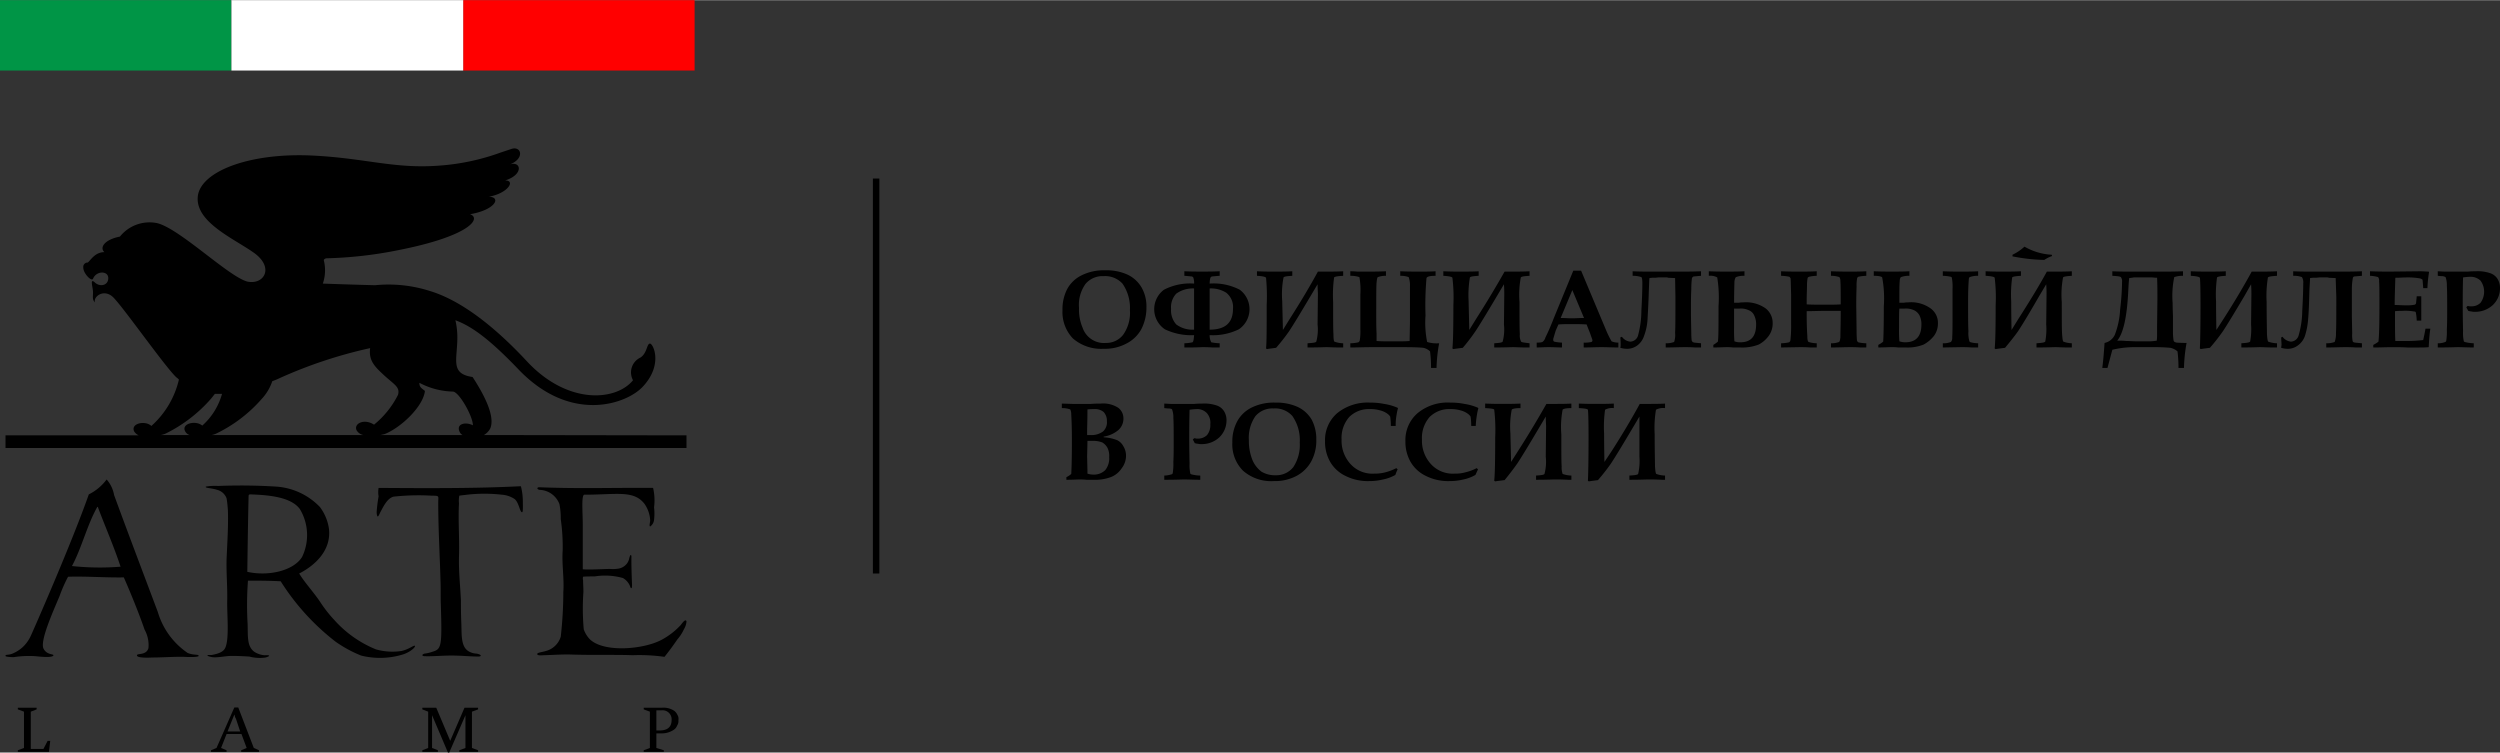 <svg id="Слой_1" data-name="Слой 1" xmlns="http://www.w3.org/2000/svg" viewBox="0 0 220.263 66.286" width="186px" height="56px">
  <rect x="0" y="0" width="220.263" height="66.286" fill="#333333" stroke="none"/>
  <defs>
    <style>
      .cls-1 {
        fill-rule: evenodd;
      }

      .cls-2 {
        fill: #009546;
      }

      .cls-3 {
        fill: red;
      }

      .cls-4 {
        fill: #fff;
      }

      .cls-5 {
        fill: none;
        stroke: #000;
        stroke-miterlimit: 10;
        stroke-width: 0.571px;
      }
    </style>
  </defs>
  <title>arlight_logo</title>
  <g>
    <path class="cls-1" d="M33.127,57.2a9.937,9.937,0,0,1-3.655-2.571,11.488,11.488,0,0,1-1.257-1.6c-.571-.857-1.371-1.714-1.856-2.514C27.758,49.8,29.186,48.486,28.986,46.6a4.15,4.15,0,0,0-.8-1.943,5.874,5.874,0,0,0-3.855-1.8A50.461,50.461,0,0,0,19.219,42.8a4.971,4.971,0,0,0-1.085.057c-.086.143.457.114 1.0.286a1.209,1.209,0,0,1,.828.743c.057.314.086.657.114,1,.057,1.371-.057,3-.114,4.4-.029,1.2.086,2.486.057,3.629-.029,1.171.2,3.343-.171,4.143-.171.4-.714.543-1.171.629-.143.029-.428-.029-.4.057.029.057.286.114.428.143.514.057,1.142-.114,1.742-.114.457,0,1.028.029,1.514.057a3.534,3.534,0,0,0,1.428.086c.114-.029.371-.114.314-.171s-.257-.029-.4-.029A1.939,1.939,0,0,1,22.389,57.4c-.628-.486-.543-1.314-.571-2.4a28.976,28.976,0,0,1,.029-3.857c.828,0,1.885,0,2.884.057a20.654,20.654,0,0,0,4.826,5.314,10.985,10.985,0,0,0,2.256,1.229,6.885,6.885,0,0,0,3.741-.114c.657-.229,1.085-.657 1-.743s-.514.314-1.199.457A5.323,5.323,0,0,1,33.127,57.2ZM21.789,50.371c.029-2.086.057-4.2.114-6.714a.131.131,0,0,1,.143-.114c1.771.057,3.598.257,4.369,1.286a4.445,4.445,0,0,1,.2,4.229c-.771,1.229-2.97,1.714-4.798,1.314Z"/>
    <path class="cls-1" d="M59.999,55.029a6.398,6.398,0,0,1-1.685,1.314c-1.571.857-5.083,1.171-6.34-.029a2.4,2.4,0,0,1-.543-.886,20.602,20.602,0,0,1-.029-3.286c0-.343-.029-.714-.029-1.029a.585.585,0,0,1,0-.314c.143-.029.771-.029,1.028-.029a5.787,5.787,0,0,1,2.484.143,1.463,1.463,0,0,1,.6.657c.086.229.086.257.143.229.057,0,.057-.171.057-.286-.029-.714-.057-1.543-.057-2.286,0-.086.029-.343-.057-.343-.029,0-.086.086-.143.343a1.068,1.068,0,0,1-.343.571,1.175,1.175,0,0,1-.6.286,3.171,3.171,0,0,1-.742.029c-.571,0-1.799.086-2.399.029V46.171c0-.971-.143-2.6.143-2.6,2.827,0,4.369-.429,5.312.829a2.761,2.761,0,0,1,.485,1.429c0,.171-.114.514,0,.543a.802.802,0,0,0,.343-.6,4.587,4.587,0,0,0,0-1.086,4.886,4.886,0,0,0-.086-1.714c-3.427-.029-6.397.086-10.024-.057-.257,0-.2.2.029.229A1.934,1.934,0,0,1,49.29,44.4a6.259,6.259,0,0,1,.114,1.314,17.198,17.198,0,0,1,.171,2.771c-.086,1.2.143,2.486.057,3.657a35.271,35.271,0,0,1-.228,3.943,1.865,1.865,0,0,1-1.314,1.257c-.371.114-.857.143-.742.314.086.114.428.057.6.057.942-.029,1.656-.086,2.456-.057,1.828.057,3.855,0,5.34.057a15.909,15.909,0,0,1,2.799.143c.371-.457.771-1,1.142-1.543a3.615,3.615,0,0,0,.571-.886,1.548,1.548,0,0,0,.228-.686c-.057-.229-.257-.029-.485.286Z"/>
    <path class="cls-1" d="M45.892,42.829h-.114c-4.084.2-8.253.171-12.422.143a2.163,2.163,0,0,0,0,.743,13.8,13.8,0,0,0-.171,1.371c0,.143.029.429.114.4.086-.057.171-.314.257-.457.286-.543.6-1.143,1.114-1.286a20.197,20.197,0,0,1,3.37-.086c.714,0,.571.029.571.6,0,2.371.143,4.657.2,6.914.029.686,0,1.429.029,2.114.114,3.629.057,3.886-.714,4.114a3.245,3.245,0,0,1-.714.171c-.228.057-.286.2-.029.229.685.029,1.542-.057,2.399-.057s1.628.086,2.285.086c.4.029.4-.171-.086-.257a1.466,1.466,0,0,1-.685-.2c-.743-.429-.6-1.6-.657-2.629-.029-.771-.029-1.371-.029-1.857-.057-1.229-.2-2.514-.171-3.829.057-1.6-.086-3.2,0-4.714a2.303,2.303,0,0,1,.029-.686c.171-.029.485-.057.685-.086a13.653,13.653,0,0,1,3.056,0,2.348,2.348,0,0,1,1.114.371c.4.286.485,1.229.685,1.171.086-.029.057-.571.057-.914a5.469,5.469,0,0,0-.171-1.371Z"/>
    <path class="cls-1" d="M16.535,57.514a6.605,6.605,0,0,1-2.627-3.6C12.622,50.486,11.252,46.886,10.052,43.6a2.794,2.794,0,0,0-.657-1.371,4.362,4.362,0,0,1-1.571,1.314c-1.514,4.314-4.883,11.971-5.083,12.4a3.157,3.157,0,0,1-.771,1.086A3.204,3.204,0,0,1,1.028,57.6c-.343.114-.543.029-.543.171-.029.086.514.114.714.114A8.756,8.756,0,0,1,3.141,57.8c1.285.143,1.542.029,1.571-.086,0-.114-.571-.029-.857-.543-.4-.629.828-3.314,1.399-4.686A12.593,12.593,0,0,1,5.997,50.8c1.485-.057,3.313.086,4.912.057.485,1.086,1.342,3.171,1.828,4.6a2.813,2.813,0,0,1,.343,1.629c-.2.714-1.142.4-1.0.686.086.171.857.171,1.342.143.942,0,1.999-.086,2.856-.057.4.029,1.228.029,1.228-.086-.029-.171-.4-.029-.971-.257Zm-10.195-7.657c.857-1.6,1.342-3.629,2.227-5.2.029-.029.057-.029.086.086.6,1.6,1.399,3.429,1.97,5.171a23.295,23.295,0,0,1-4.284-.057Z"/>
    <path class="cls-1" d="M42.636,38.314a1.503,1.503,0,0,0,.4-.343.99.99,0,0,0,.228-.457C43.55,36.286,42.322,34.257,41.637,33.2c-1.999-.286-1.342-1.514-1.342-3.486A6.654,6.654,0,0,0,40.123,28.2c1.485.543,3.084,1.743,5.597,4.371,4.598,4.771,9.51,3,10.909,1.486,1.828-1.943.914-3.829.628-3.8s-.228.829-.828,1.229a1.444,1.444,0,0,0-.657,2c-1.485,1.829-5.74,2.2-9.338-1.657-3.427-3.686-6.283-5.514-8.539-6.2a11.96,11.96,0,0,0-4.855-.514s-2.17-.057-4.598-.143a3.6,3.6,0,0,0,.086-2.057c0-.057.057-.114.2-.171a36.204,36.204,0,0,0,6.34-.714c6.397-1.257,7.368-2.829,6.34-3.171,2.227-.371,2.799-1.514,1.656-1.543,1.685-.286,2.399-1.457,1.428-1.429,1.685-.514,1.428-1.771.4-1.4,1.399-.543,1.028-1.686.143-1.371l-.942.314a19.849,19.849,0,0,1-5.34,1.143c-4.027.314-6.511-.657-11.28-.886-5.626-.257-9.881,1.457-10.052,3.657C17.249,19.571,20.59,21,22.332,22.229c1.856,1.286.971,2.857-.514,2.571-1.656-.4-6.111-4.8-8.053-5.171a3.34,3.34,0,0,0-3.198,1.2c-1.314.257-1.828.943-1.371,1.371-.8,0-1.171.657-1.456.914a.389.389,0,0,0-.4.457c0,.514.743,1.257.857.971.286-.714,1.342-.714,1.342-.057,0,.686-.771.8-1.199.371-.457-.4-.143.457-.143.886,0,.4-.086.629.171.886C8.196,26.143,9.11,25.4,9.938,26.143c.828.771,4.569,6.114,5.597,7.086a1.43,1.43,0,0,1,.228.2,7.87,7.87,0,0,1-2.427,4.086C12.794,37,11.48,37.286,11.823,38a.95.95,0,0,0,.4.343H.485v1.114h59.999V38.343Zm-5.683-4.6a6.63,6.63,0,0,0,2.941.771c.543,0,1.771,2.171,1.771,2.971-.685-.343-1.542-.114-1.142.629a.585.585,0,0,0,.228.229h-7.225c.114-.029.257-.057.371-.086,1.485-.6,3.398-2.457,3.541-3.8-.228-.2-.514-.314-.485-.714Zm-13.879,1.4a4.235,4.235,0,0,0,.914-1.543,6.974,6.974,0,0,0,.685-.286,40.502,40.502,0,0,1,7.939-2.629c-.143,1.057.371,1.6,1.142,2.314.942.886,1.514,1.086,1.314,1.8A8.046,8.046,0,0,1,32.955,37.4c-.885-.571-1.799-.086-1.542.486a.897.897,0,0,0,.6.429H18.648A1.847,1.847,0,0,0,19.019,38.2a12.561,12.561,0,0,0,4.055-3.086ZM14.564,38.2a12.808,12.808,0,0,0,4.027-3.086l.343-.429h.628a5.829,5.829,0,0,1-1.742,2.8c-.543-.486-1.856-.2-1.514.486a.675.675,0,0,0,.4.343H14.164A2.104,2.104,0,0,0,14.564,38.2Z"/>
    <polygon class="cls-1" points="4.312 66.229 1.571 66.229 1.571 66.086 2.113 65.886 2.113 62.686 1.571 62.486 1.571 62.343 3.227 62.343 3.227 62.486 2.713 62.686 2.713 65.971 3.827 65.971 4.198 65.257 4.426 65.257 4.312 66.229"/>
    <path class="cls-1" d="M21.247,66.229v-.143l.485-.2-.457-1.229H19.962l-.485,1.229.485.2v.143H18.591v-.143l.485-.2L20.647,62.314h.343l1.371,3.571.457.2v.143Zm-.457-2.914a.952.952,0,0,1-.086-.171.727.727,0,0,0-.057-.2l-.6,1.486H21.161Z"/>
    <polygon class="cls-1" points="40.466 66.229 40.466 66.086 41.008 65.886 41.008 63 39.581 66.286 39.466 66.286 38.067 63 38.067 65.886 38.581 66.086 38.581 66.229 37.21 66.229 37.21 66.086 37.724 65.886 37.724 62.686 37.21 62.486 37.21 62.343 38.438 62.343 39.666 65.257 40.923 62.343 42.122 62.343 42.122 62.486 41.58 62.686 41.58 65.886 42.122 66.086 42.122 66.229 40.466 66.229"/>
    <path class="cls-1" d="M58.286,62.343a1.702,1.702,0,0,1,1.142.286.985.985,0,0,1,.257.343.635.635,0,0,1,.086.457.727.727,0,0,1-.114.486.768.768,0,0,1-.343.4A1.864,1.864,0,0,1,58.286,64.6h-.457v1.286l.657.2v.143H56.715v-.143l.543-.2v-3.2l-.543-.2v-.143Zm-.171,2c.428,0,1.057-.114,1.057-.914a.798.798,0,0,0-.914-.857h-.428v1.771Z"/>
    <rect class="cls-2" width="20.39" height="6.2"/>
    <rect class="cls-3" x="40.808" width="20.39" height="6.2"/>
    <rect class="cls-4" x="20.39" width="20.419" height="6.2"/>
    <line class="cls-5" x1="77.191" y1="15.714" x2="77.191" y2="50.514"/>
    <path d="M97.238,30.714A3.797,3.797,0,0,1,94.525,29.8a3.368,3.368,0,0,1-.914-2.486,3.835,3.835,0,0,1,.428-1.886,2.893,2.893,0,0,1,1.285-1.2A4.388,4.388,0,0,1,97.381,23.8a4.435,4.435,0,0,1,1.999.4,2.827,2.827,0,0,1,1.199,1.114,3.355,3.355,0,0,1,.428,1.743A4.152,4.152,0,0,1,100.55,29a3.1,3.1,0,0,1-1.314,1.257,3.978,3.978,0,0,1-1.999.457ZM97.438,30.2a1.882,1.882,0,0,0,1.514-.714,3.338,3.338,0,0,0,.6-2.171,3.748,3.748,0,0,0-.657-2.343,2.067,2.067,0,0,0-1.656-.657A1.954,1.954,0,0,0,95.639,25a3.169,3.169,0,0,0-.571,2.114,4.048,4.048,0,0,0,.314,1.743A1.99,1.99,0,0,0,97.438,30.2Zm6.911.4v-.371a3.698,3.698,0,0,0,.714-.086c.086-.057.114-.257.143-.629A5.396,5.396,0,0,1,102.635,29a2.14,2.14,0,0,1-.086-3.486,4.985,4.985,0,0,1,2.656-.543,1.291,1.291,0,0,0-.057-.486c0-.057-.057-.114-.143-.143-.057,0-.286-.029-.657-.057v-.4c.6.029,1.114.029,1.571.029.428,0,.942,0,1.542-.029v.4c-.4.029-.628.057-.685.057a.235.235,0,0,0-.143.143,2.255,2.255,0,0,0-.057.486,4.985,4.985,0,0,1,2.656.543A2.14,2.14,0,0,1,109.146,29a5.242,5.242,0,0,1-2.57.514,1.271,1.271,0,0,0,.143.629,4.194,4.194,0,0,0,.742.086V30.6h-.628c-.4-.029-.714-.029-.942-.029-.514.029-1.028.029-1.542.029Zm2.227-1.571c1.371,0,2.056-.6,2.056-1.829a1.612,1.612,0,0,0-.6-1.429A2.507,2.507,0,0,0,106.576,25.4v3.629Zm-1.371,0V25.4a2.506,2.506,0,0,0-1.571.457A1.741,1.741,0,0,0,103.178,27.2a1.853,1.853,0,0,0,.457,1.371,2.394,2.394,0,0,0,1.571.457Zm13.136-5.143v.4c-.457.029-.714.057-.8.143A11.529,11.529,0,0,0,117.456,26.6c0,1.514,0,2.457.029,2.829,0,.4.029.6.086.657a2.435,2.435,0,0,0,.771.143V30.6h-.286c-.543,0-.942-.029-1.199-.029-.171,0-.714.029-1.656.029v-.371c.457-.029.714-.057.771-.143a4.149,4.149,0,0,0,.114-1.514l.029-2.686c0-.143-.029-.429-.029-.857l-.628,1.057q-1.371,2.314-1.885,3.086a16.953,16.953,0,0,1-1.142,1.457c-.4.057-.685.086-.8.114l-.086-.057c.057-.514.057-1.771.057-3.829a16.927,16.927,0,0,0-.057-2.4c-.057-.086-.314-.143-.8-.171v-.4c.657.029,1.114.029,1.342.029.685,0,1.257,0,1.771-.029v.4c-.457.029-.714.057-.771.143a7.71,7.71,0,0,0-.114,2.114c0,.257.029,1.086.057,2.514l.6-.971c.971-1.514,1.799-2.914,2.485-4.171h.428c.685,0,1.285,0,1.799-.029ZM118.97,30.6v-.371a3.33,3.33,0,0,0,.714-.086A.285.285,0,0,0,119.798,30a4.884,4.884,0,0,0,.057-1.029V25.943A6.336,6.336,0,0,0,119.77,24.4a2.404,2.404,0,0,0-.8-.114v-.4c.086,0,.286,0,.628.029h1.057c.257,0,.742,0,1.456-.029v.4a1.881,1.881,0,0,0-.714.114c-.057.029-.086.2-.114.486s-.029,1.229-.029,2.886c0,.543,0,1.057.029,1.6v.657c.4.029.685.029.828.029h1.285c.171,0,.428,0,.8-.029l.029-1.686V25.2a2.1,2.1,0,0,0-.114-.8,1.95,1.95,0,0,0-.742-.114v-.4c.657.029,1.228.029,1.685.029.485,0,.971,0,1.428-.029v.4c-.485,0-.742.057-.8.2a27.281,27.281,0,0,0-.086,3.286,8.678,8.678,0,0,0,.143,2.343,2.835,2.835,0,0,0,1.057.114A13.704,13.704,0,0,0,126.566,32.4h-.485v-.2a11.119,11.119,0,0,0-.086-1.257,1.22,1.22,0,0,0-.6-.314c-.228-.029-.8-.057-1.685-.057h-2.97c-.571,0-1.171.029-1.771.029Zm15.792-6.714v.4c-.457.029-.714.057-.771.143A8.162,8.162,0,0,0,133.877,26.6c0,1.514,0,2.457.029,2.829a1.142,1.142,0,0,0,.114.657c.029.057.286.086.743.143V30.6h-.286c-.514,0-.914-.029-1.171-.029-.171,0-.743.029-1.656.029v-.371c.428-.029.685-.057.742-.143a4.149,4.149,0,0,0,.114-1.514l.029-2.686c0-.143,0-.429-.029-.857l-.628,1.057q-1.371,2.314-1.885,3.086a16.478,16.478,0,0,1-1.114,1.457c-.428.057-.714.086-.828.114l-.086-.057c.057-.514.086-1.771.086-3.829a14.298,14.298,0,0,0-.086-2.4c-.029-.086-.314-.143-.8-.171v-.4c.685.029,1.114.029,1.342.029.685,0,1.285,0,1.771-.029v.4c-.457.029-.714.057-.771.143a9.424,9.424,0,0,0-.114,2.114c0,.257.029,1.086.057,2.514l.6-.971c.971-1.514,1.799-2.914,2.513-4.171h.4c.685,0,1.285,0,1.799-.029Zm.628,6.286c.314,0,.485-.029.543-.086a.726.726,0,0,0,.228-.371c.2-.4.457-.971.743-1.714l1.713-4.171h.685L141.473,29a8.787,8.787,0,0,0,.514,1.057,1.498,1.498,0,0,0,.6.114V30.6c-.514,0-1-.029-1.456-.029-.571,0-1.085.029-1.599.029v-.429a2.57,2.57,0,0,0,.685-.057.157.157,0,0,0,.086-.143c0-.057-.086-.257-.2-.6l-.314-.8c-.4-.029-.857-.029-1.342-.029-.428,0-.8,0-1.142.029l-.228.514c-.057.171-.114.371-.2.657a.558.558,0,0,0-.029.2.157.157,0,0,0,.086.143,3.621,3.621,0,0,0,.685.086V30.6c-.314,0-.714-.029-1.171-.029-.428,0-.8.029-1.057.029Zm3.141-4.629L137.504,28c.314,0,.628.029.971.029.371,0,.742-.029,1.085-.029Zm9.053-1.057-.6-.029a.423.423,0,0,0-.2-.029h-.685l-.257.029a2.189,2.189,0,0,0-.514.029c-.029.143-.029.514-.057,1.086-.029,1.114-.086,1.971-.114,2.543A5.013,5.013,0,0,1,144.843,29.6a1.694,1.694,0,0,1-.6.829,1.48,1.48,0,0,1-.942.286,2.109,2.109,0,0,1-.543-.086.972.972,0,0,0,.029-.286,5.303,5.303,0,0,0-.029-.629l.143-.057a1.022,1.022,0,0,0,.742.429.742.742,0,0,0,.685-.571,8.436,8.436,0,0,0,.286-2.143c.057-1.057.086-1.857.086-2.429,0-.314-.029-.486-.086-.543a2.331,2.331,0,0,0-.771-.114v-.4c.571.029,1.114.029,1.628.029h2.656c.457,0,1.028,0,1.742-.029v.4c-.371.029-.6.057-.657.057a.344.344,0,0,0-.143.143,8.19,8.19,0,0,0-.057.971c-.029.6-.029,1-.029,1.257v1.143l.029,1.514c0,.343.029.514.029.6a.625.625,0,0,0,.086.143c.029.029.086.029.143.057.057,0,.257.029.6.057V30.6h-.514c-.4-.029-.714-.029-.914-.029-.485,0-1.057.029-1.685.029v-.371a1.95,1.95,0,0,0,.742-.114,1.906,1.906,0,0,0,.086-.8c.029-.486.029-1.543.029-3.171ZM150.954,30.6v-.229a2.982,2.982,0,0,0,.4-.286c.057-.343.057-1.371.057-3.114a11.13,11.13,0,0,0-.114-2.543,1.248,1.248,0,0,0-.742-.143v-.4c.6.029,1.114.029,1.514.029.6,0,1.114,0,1.628-.029v.4a1.814,1.814,0,0,0-.742.114c-.057.029-.114.171-.143.4,0,.229-.029.857-.029,1.857h.428a1.895,1.895,0,0,1,.371-.029,2.986,2.986,0,0,1,1.999.543,1.625,1.625,0,0,1,.6,1.286,1.844,1.844,0,0,1-.343,1.114,2.587,2.587,0,0,1-.885.771A4.025,4.025,0,0,1,153.325,30.6h-.628a4.5,4.5,0,0,0-.543-.029c-.286,0-.685.029-1.199.029Zm1.856-.543a1.383,1.383,0,0,0,.514.086c.942,0,1.399-.514,1.399-1.571a1.74,1.74,0,0,0-.171-.8.847.847,0,0,0-.485-.457,1.605,1.605,0,0,0-.8-.143h-.485v1.686a11.839,11.839,0,0,0,.029,1.2Zm4.112.543v-.371a3.33,3.33,0,0,0,.714-.086.297.297,0,0,0,.114-.229,10.981,10.981,0,0,0,.057-1.343V25.943c-.029-.886-.029-1.371-.057-1.457-.029-.029-.057-.086-.086-.114a3.786,3.786,0,0,0-.742-.086v-.4c.628.029,1.142.029,1.514.029.6,0,1.142,0,1.628-.029v.4a3.241,3.241,0,0,0-.685.086.394.394,0,0,0-.114.086A3.752,3.752,0,0,0,159.207,25c0,.486-.029.943-.029,1.429V26.8c.343.029.857.029,1.599.029.628,0,1.114,0,1.399-.029,0-1.029,0-1.714-.029-2.057a.629.629,0,0,0-.086-.343,2.261,2.261,0,0,0-.742-.114v-.4c.771.029,1.314.029,1.599.029.485,0,.971,0,1.514-.029v.4a3.698,3.698,0,0,0-.714.086l-.086.086a3.453,3.453,0,0,0-.057.8c-.029.686-.029,1.257-.029,1.686l.029,2.171c0,.514.029.771.029.857a.364.364,0,0,0,.114.171,3.33,3.33,0,0,0,.714.086V30.6h-.514c-.4-.029-.714-.029-.942-.029-.485,0-1.028.029-1.656.029v-.371a1.881,1.881,0,0,0,.714-.114c.057-.057.086-.171.114-.4,0-.371.029-1.143.029-2.343h-1.199c-.685,0-1.285.029-1.799.029v.314c0,.857.029,1.486.057,1.886,0,.286.029.457.114.514a2.555,2.555,0,0,0,.714.114V30.6h-.571c-.343-.029-.685-.029-.942-.029Zm8.567,0v-.229a2.18,2.18,0,0,0,.428-.286c.029-.343.057-1.371.057-3.114a10.047,10.047,0,0,0-.143-2.543c-.057-.086-.314-.143-.743-.143v-.4c.628.029,1.142.029,1.514.029.6,0,1.142,0,1.628-.029v.4a1.951,1.951,0,0,0-.743.114c-.057.029-.114.171-.114.4-.029.229-.029.857-.029,1.857h.4a2.048,2.048,0,0,1,.371-.029,2.936,2.936,0,0,1,1.999.543,1.569,1.569,0,0,1,.628,1.286,1.844,1.844,0,0,1-.343,1.114,2.991,2.991,0,0,1-.914.771,3.783,3.783,0,0,1-1.599.257h-.657a4.262,4.262,0,0,0-.543-.029c-.257,0-.685.029-1.199.029Zm1.856-.543a1.616,1.616,0,0,0,.514.086c.942,0,1.428-.514,1.428-1.571a1.74,1.74,0,0,0-.171-.8,1.058,1.058,0,0,0-.485-.457,1.726,1.726,0,0,0-.828-.143h-.457c-.029.2-.029.771-.029,1.686a11.843,11.843,0,0,0,.029,1.2Zm3.827.543v-.371a1.744,1.744,0,0,0,.714-.114.547.547,0,0,0,.114-.4c.029-.4.029-1.2.029-2.343V25.429a4.182,4.182,0,0,0-.057-.943c0-.057-.029-.086-.086-.114a3.698,3.698,0,0,0-.714-.086v-.4c.657.029,1.142.029,1.485.029.6,0,1.142,0,1.628-.029v.4a1.95,1.95,0,0,0-.742.114c-.057.029-.086.143-.086.286-.029.314-.057.943-.057,1.857,0,1.257,0,2.143.029,2.629a2.602,2.602,0,0,0,.086.886c0,.029.057.057.114.086a3.16,3.16,0,0,0,.657.086V30.6h-.571c-.343-.029-.657-.029-.942-.029Zm11.366-6.714v.4c-.428.029-.714.057-.771.143A8.163,8.163,0,0,0,181.653,26.6c0,1.514,0,2.457.029,2.829.029.4.057.6.114.657a2.379,2.379,0,0,0,.742.143V30.6h-.286c-.514,0-.914-.029-1.171-.029-.171,0-.742.029-1.656.029v-.371c.428-.029.685-.057.771-.143a5.833,5.833,0,0,0,.086-1.514l.029-2.686c0-.143,0-.429-.029-.857l-.628,1.057c-.885,1.543-1.514,2.571-1.856,3.086-.343.486-.743.971-1.142,1.457-.428.057-.685.086-.828.114l-.086-.057c.057-.514.086-1.771.086-3.829a14.296,14.296,0,0,0-.086-2.4c-.029-.086-.314-.143-.8-.171v-.4c.685.029,1.142.029,1.371.029.657,0,1.257,0,1.742-.029v.4c-.428.029-.714.057-.771.143a10.883,10.883,0,0,0-.086,2.114c0,.257,0,1.086.029,2.514l.6-.971c.971-1.514,1.828-2.914,2.513-4.171h.428c.685,0,1.285,0,1.771-.029Zm-1.742-1.343a3.029,3.029,0,0,0-.685.343,15.843,15.843,0,0,1-2.799-.314v-.143a4.305,4.305,0,0,0,1.057-.714,5.304,5.304,0,0,0,2.399.714ZM192.648,30.2a14.113,14.113,0,0,0-.228,2.2h-.485v-.2a11.121,11.121,0,0,0-.086-1.257,1.451,1.451,0,0,0-.628-.314,16.166,16.166,0,0,0-1.685-.057h-1.314a8.343,8.343,0,0,0-2.113.229L185.68,32.4h-.457c.086-.657.143-1.371.2-2.2a1.286,1.286,0,0,0,.914-.743,7.189,7.189,0,0,0,.457-2.2A22.663,22.663,0,0,0,186.965,24.8a.59.59,0,0,0-.086-.371c-.029-.086-.286-.114-.771-.143v-.4c.6.029,1.142.029,1.628.029h2.827c.457,0,1.028,0,1.771-.029v.4a2.17,2.17,0,0,0-.771.114,8.065,8.065,0,0,0-.143,2.286c0,.057,0,.429.029,1.114v1.571A5.186,5.186,0,0,0,191.506,30a.395.395,0,0,0,.086.114,1.19,1.19,0,0,0,.171.057c.057,0,.371.029.885.029Zm-2.627-.2a4.223,4.223,0,0,0,.029-.6v-.629l.029-2.457c0-.629,0-1.229-.029-1.857-.2,0-.343-.029-.457-.029h-1.571c-.086,0-.143.029-.2.029l-.228.029q-.043.3-.086,1.2c-.114,2.229-.428,3.657-.971,4.314a6.005,6.005,0,0,1,.8.029c.314,0,.628.029.914.029h1.199A5.45,5.45,0,0,0,190.021,30Zm10.595-6.114v.4c-.457.029-.714.057-.8.143A9.986,9.986,0,0,0,199.702,26.6c0,1.514.029,2.457.029,2.829.029.4.057.6.114.657a2.435,2.435,0,0,0,.771.143V30.6h-.286c-.543,0-.942-.029-1.199-.029-.171,0-.714.029-1.656.029v-.371c.428-.029.685-.057.771-.143a5.833,5.833,0,0,0,.086-1.514l.029-2.686c0-.143,0-.429-.029-.857l-.6,1.057q-1.371,2.314-1.885,3.086a16.955,16.955,0,0,1-1.142,1.457c-.428.057-.685.086-.8.114l-.086-.057c.029-.514.057-1.771.057-3.829,0-1.514-.029-2.314-.057-2.4-.057-.086-.314-.143-.8-.171v-.4c.657.029,1.114.029,1.342.029.657,0,1.257,0,1.742-.029v.4c-.428.029-.685.057-.771.143a10.884,10.884,0,0,0-.086,2.114c0,.257,0,1.086.029,2.514l.628-.971c.971-1.514,1.799-2.914,2.484-4.171h.428c.685,0,1.285,0,1.799-.029Zm5.169.6-.6-.029a.423.423,0,0,0-.2-.029H204.328l-.257.029a2.341,2.341,0,0,0-.543.029c0,.143-.029.514-.057,1.086-.029,1.114-.057,1.971-.114,2.543A6.233,6.233,0,0,1,203.071,29.6a1.734,1.734,0,0,1-.628.829,1.452,1.452,0,0,1-.914.286,1.94,1.94,0,0,1-.543-.086c0-.086.029-.2.029-.286,0-.171-.029-.371-.029-.629l.114-.057a1.074,1.074,0,0,0,.742.429.742.742,0,0,0,.685-.571,8.073,8.073,0,0,0,.314-2.143c.057-1.057.086-1.857.086-2.429a.868.868,0,0,0-.114-.543,2.023,2.023,0,0,0-.771-.114v-.4c.6.029,1.142.029,1.656.029h2.656c.428,0,1,0,1.742-.029v.4c-.4.029-.628.057-.685.057a.19.19,0,0,0-.114.143,5.508,5.508,0,0,0-.086.971v2.4l.029,1.514a2.661,2.661,0,0,0,.029.6.218.218,0,0,0,.057.143c.029.029.086.029.143.057.057,0,.286.029.628.057V30.6h-.543c-.4-.029-.685-.029-.914-.029-.485,0-1.028.029-1.685.029v-.371a1.95,1.95,0,0,0,.743-.114,2.248,2.248,0,0,0,.114-.8c.029-.486.029-1.543.029-3.171ZM209.097,30.6v-.229a2.466,2.466,0,0,0,.457-.286c.057-.486.086-1.543.086-3.143,0-1.086,0-1.829-.029-2.171A.536.536,0,0,0,209.525,24.4a2.834,2.834,0,0,0-.714-.114v-.4c.742.029,1.342.029,1.771.029l2.656-.029c.257,0,.514.029.743.029l.029.057a11.9,11.9,0,0,0-.143,1.4h-.371c-.029-.486-.057-.714-.057-.743a.547.547,0,0,0-.228-.114,6.192,6.192,0,0,0-1.228-.086c-.257,0-.571.029-.942.029-.029,1-.057,1.8-.057,2.4.343,0,.657.029.971.029a3.651,3.651,0,0,0,.8-.057.201.201,0,0,0,.114-.143c0-.057.029-.257.057-.6h.4v2.143h-.4a4.201,4.201,0,0,0-.086-.743.168.168,0,0,0-.143-.057,4.389,4.389,0,0,0-1.057-.057,5.062,5.062,0,0,0-.628.029v.514c0,.914,0,1.629.029,2.114h.971a11.89,11.89,0,0,0,1.485-.086c.057-.286.143-.629.2-1h.428c-.086.571-.114,1.114-.143,1.629-.286.029-.571.029-.828.029h-1.057c-.457-.029-.914-.029-1.314-.029-.543,0-1.114.029-1.685.029Zm5.683,0v-.371a1.614,1.614,0,0,0,.657-.114q.043,0,.086-.086a5.186,5.186,0,0,0,.057-1c.029-.571.029-1.143.029-1.686,0-1.029,0-1.771-.029-2.2a1.953,1.953,0,0,0-.114-.743.718.718,0,0,0-.4-.086l-.286-.029v-.4l.543.029h2.113c.314-.029.571-.029.714-.029a3.369,3.369,0,0,1,1.257.171,1.214,1.214,0,0,1,.628.486,1.491,1.491,0,0,1,.228.829,2.028,2.028,0,0,1-.628,1.486,2.269,2.269,0,0,1-1.599.6,1.071,1.071,0,0,1-.286-.029,1.256,1.256,0,0,1-.286-.057c-.057-.114-.114-.2-.171-.314l.114-.114c.057,0,.143.029.2.029h.143a1.074,1.074,0,0,0,.8-.314,1.658,1.658,0,0,0,0-1.943,1.273,1.273,0,0,0-.942-.343,5.23,5.23,0,0,0-.6.057c-.029,1-.029,1.829-.029,2.514,0,.229,0,.971.029,2.229A3.396,3.396,0,0,0,217.065,30c0,.057.029.086.086.114a3.339,3.339,0,0,0,.8.114V30.6c-.543,0-1.028-.029-1.399-.029-.2,0-.771.029-1.771.029Z"/>
    <path d="M93.954,42.257v-.229a1.848,1.848,0,0,0,.428-.286c.029-.429.057-1.429.057-2.914,0-1.114-.029-1.886-.057-2.343a.967.967,0,0,0-.086-.429,2.099,2.099,0,0,0-.743-.114v-.4l.914.029H96.124c.4-.029.685-.029.857-.029a2.449,2.449,0,0,1,1.542.371,1.165,1.165,0,0,1,.457.943,1.338,1.338,0,0,1-.457,1.029,2.676,2.676,0,0,1-1.285.571v.057a3.8,3.8,0,0,1,1.199.257,1.244,1.244,0,0,1,.543.543,1.563,1.563,0,0,1,.228.829,1.784,1.784,0,0,1-.371,1.086A2.019,2.019,0,0,1,97.923,42a3.965,3.965,0,0,1-1.599.257h-.6a5.544,5.544,0,0,0-.628-.029c-.2,0-.571.029-1.142.029Zm1.828-3.943h.257A1.706,1.706,0,0,0,97.181,38a1.088,1.088,0,0,0,.343-.914,1.131,1.131,0,0,0-.286-.8,1.182,1.182,0,0,0-.857-.257,4.225,4.225,0,0,0-.571.029c0,1-.029,1.6-.029,1.829Zm.029,3.4a1.616,1.616,0,0,0,.514.086,1.42,1.42,0,0,0,1.057-.4,1.657,1.657,0,0,0,.343-1.143,1.607,1.607,0,0,0-.143-.8,1.256,1.256,0,0,0-.457-.486,2.158,2.158,0,0,0-.828-.143H95.81v.114L95.781,40.2,95.81,41.457Zm6.768.543v-.371a2.431,2.431,0,0,0,.657-.114q.043,0,.086-.086a5.184,5.184,0,0,0,.057-1c.029-.571.029-1.143.029-1.686,0-1.029,0-1.771-.029-2.2a1.953,1.953,0,0,0-.114-.743c-.029-.057-.171-.086-.4-.086l-.286-.029v-.4l.543.029h2.113c.314-.029.571-.029.714-.029a3.369,3.369,0,0,1,1.257.171,1.214,1.214,0,0,1,.628.486,1.491,1.491,0,0,1,.228.829,2.075,2.075,0,0,1-.628,1.486,2.269,2.269,0,0,1-1.599.6,1.071,1.071,0,0,1-.286-.029,1.256,1.256,0,0,1-.286-.057,3.115,3.115,0,0,0-.171-.314l.114-.114a.557.557,0,0,1,.2.029h.143a1.121,1.121,0,0,0,.8-.314,1.379,1.379,0,0,0,.286-.943,1.278,1.278,0,0,0-.314-1,1.164,1.164,0,0,0-.914-.343,5.23,5.23,0,0,0-.6.057c-.029,1-.029,1.829-.029,2.514,0,.229,0,.971.029,2.229a3.396,3.396,0,0,0,.057.829c0,.057.029.086.086.114a3.339,3.339,0,0,0,.8.114v.371c-.571,0-1.028-.029-1.428-.029-.171,0-.742.029-1.742.029Zm9.652.114a3.751,3.751,0,0,1-2.713-.914,3.274,3.274,0,0,1-.942-2.486,3.726,3.726,0,0,1,.457-1.914,2.925,2.925,0,0,1,1.257-1.171,4.432,4.432,0,0,1,2.085-.429,4.522,4.522,0,0,1,1.999.4,2.827,2.827,0,0,1,1.199,1.114,3.654,3.654,0,0,1,.4,1.743,3.835,3.835,0,0,1-.457,1.943,3.2,3.2,0,0,1-1.285,1.257,4.052,4.052,0,0,1-1.999.457Zm.171-.514a1.899,1.899,0,0,0,1.542-.714,3.521,3.521,0,0,0,.571-2.171,3.692,3.692,0,0,0-.657-2.343,2.027,2.027,0,0,0-1.656-.657,1.954,1.954,0,0,0-1.599.686,3.336,3.336,0,0,0-.571,2.114,4.525,4.525,0,0,0,.314,1.743,2.488,2.488,0,0,0,.8,1.029,2.335,2.335,0,0,0,1.257.314Zm10.623-.629.114.114a3.486,3.486,0,0,0-.2.486,3.606,3.606,0,0,1-1.085.4,4.929,4.929,0,0,1-1.199.143,4.361,4.361,0,0,1-2.113-.457,3.106,3.106,0,0,1-1.342-1.229,3.551,3.551,0,0,1-.457-1.829A3.121,3.121,0,0,1,117.799,36.4a4.253,4.253,0,0,1,2.913-.943,5.956,5.956,0,0,1,1.228.114,4.74,4.74,0,0,1,1.199.343l.029.057a3.322,3.322,0,0,0-.114.514,4.932,4.932,0,0,0-.086,1.029h-.428a5.574,5.574,0,0,0-.057-.829,1.031,1.031,0,0,0-.257-.257,1.825,1.825,0,0,0-.628-.286,3.011,3.011,0,0,0-.885-.114,2.455,2.455,0,0,0-1.828.686,2.787,2.787,0,0,0-.685,2,3.043,3.043,0,0,0,.828,2.2,2.607,2.607,0,0,0,2.056.8,3.617,3.617,0,0,0,.971-.114,4.711,4.711,0,0,0,.971-.371Zm7.082,0,.114.114c-.086.171-.143.314-.228.486a3.46,3.46,0,0,1-1.057.4,4.929,4.929,0,0,1-1.199.143,4.361,4.361,0,0,1-2.113-.457,3.106,3.106,0,0,1-1.342-1.229,3.551,3.551,0,0,1-.457-1.829A3.121,3.121,0,0,1,124.881,36.4a4.155,4.155,0,0,1,2.913-.943,5.956,5.956,0,0,1,1.228.114,4.74,4.74,0,0,1,1.199.343l.029.057a3.323,3.323,0,0,0-.114.514,7.448,7.448,0,0,0-.114,1.029h-.4a5.578,5.578,0,0,0-.057-.829,1.031,1.031,0,0,0-.257-.257,1.825,1.825,0,0,0-.628-.286,3.011,3.011,0,0,0-.885-.114,2.455,2.455,0,0,0-1.828.686,2.787,2.787,0,0,0-.685,2,3.043,3.043,0,0,0,.828,2.2,2.607,2.607,0,0,0,2.056.8,3.279,3.279,0,0,0,.942-.114,4.343,4.343,0,0,0,1-.371Zm8.339-5.686v.4c-.457,0-.714.057-.771.143a8.164,8.164,0,0,0-.114,2.171c0,1.514,0,2.457.029,2.829a1.742,1.742,0,0,0,.086.657,2.435,2.435,0,0,0,.771.143v.371h-.286c-.543-.029-.914-.029-1.171-.029-.171,0-.742.029-1.656.029v-.371c.428-.029.685-.057.742-.143a4.149,4.149,0,0,0,.114-1.514l.029-2.686c0-.143-.029-.429-.029-.857l-.628,1.057q-1.371,2.314-1.885,3.086-.514.729-1.114,1.457c-.428.057-.714.086-.828.114l-.086-.057c.057-.514.086-1.771.086-3.829a15.086,15.086,0,0,0-.086-2.429c-.029-.086-.314-.114-.8-.143v-.4c.685.029,1.114.029,1.342.029.685,0,1.257,0,1.771-.029v.4c-.457,0-.714.057-.771.143A7.71,7.71,0,0,0,133.077,38.2c0,.257.029,1.086.057,2.486l.6-.943c.971-1.514,1.799-2.914,2.513-4.171h.4c.685,0,1.285,0,1.799-.029Zm8.253,0v.4a1.35,1.35,0,0,0-.8.143,9.987,9.987,0,0,0-.114,2.171c0,1.514.029,2.457.029,2.829.029.4.057.6.114.657a2.435,2.435,0,0,0,.771.143v.371h-.286c-.543-.029-.942-.029-1.199-.029-.171,0-.714.029-1.656.029v-.371c.457-.029.714-.057.771-.143a5.082,5.082,0,0,0,.114-1.514V36.686l-.628,1.057q-1.371,2.314-1.885,3.086a16.952,16.952,0,0,1-1.142,1.457c-.428.057-.685.086-.8.114l-.086-.057c.029-.514.057-1.771.057-3.829,0-1.514-.029-2.314-.057-2.429-.057-.086-.314-.114-.8-.143v-.4c.657.029,1.114.029,1.342.029.685,0,1.257,0,1.742-.029v.4a1.298,1.298,0,0,0-.771.143A10.882,10.882,0,0,0,141.33,38.2c0,.257,0,1.086.029,2.486l.628-.943c.971-1.514,1.799-2.914,2.484-4.171h.428c.685,0,1.285,0,1.799-.029Z"/>
  </g>
</svg>
